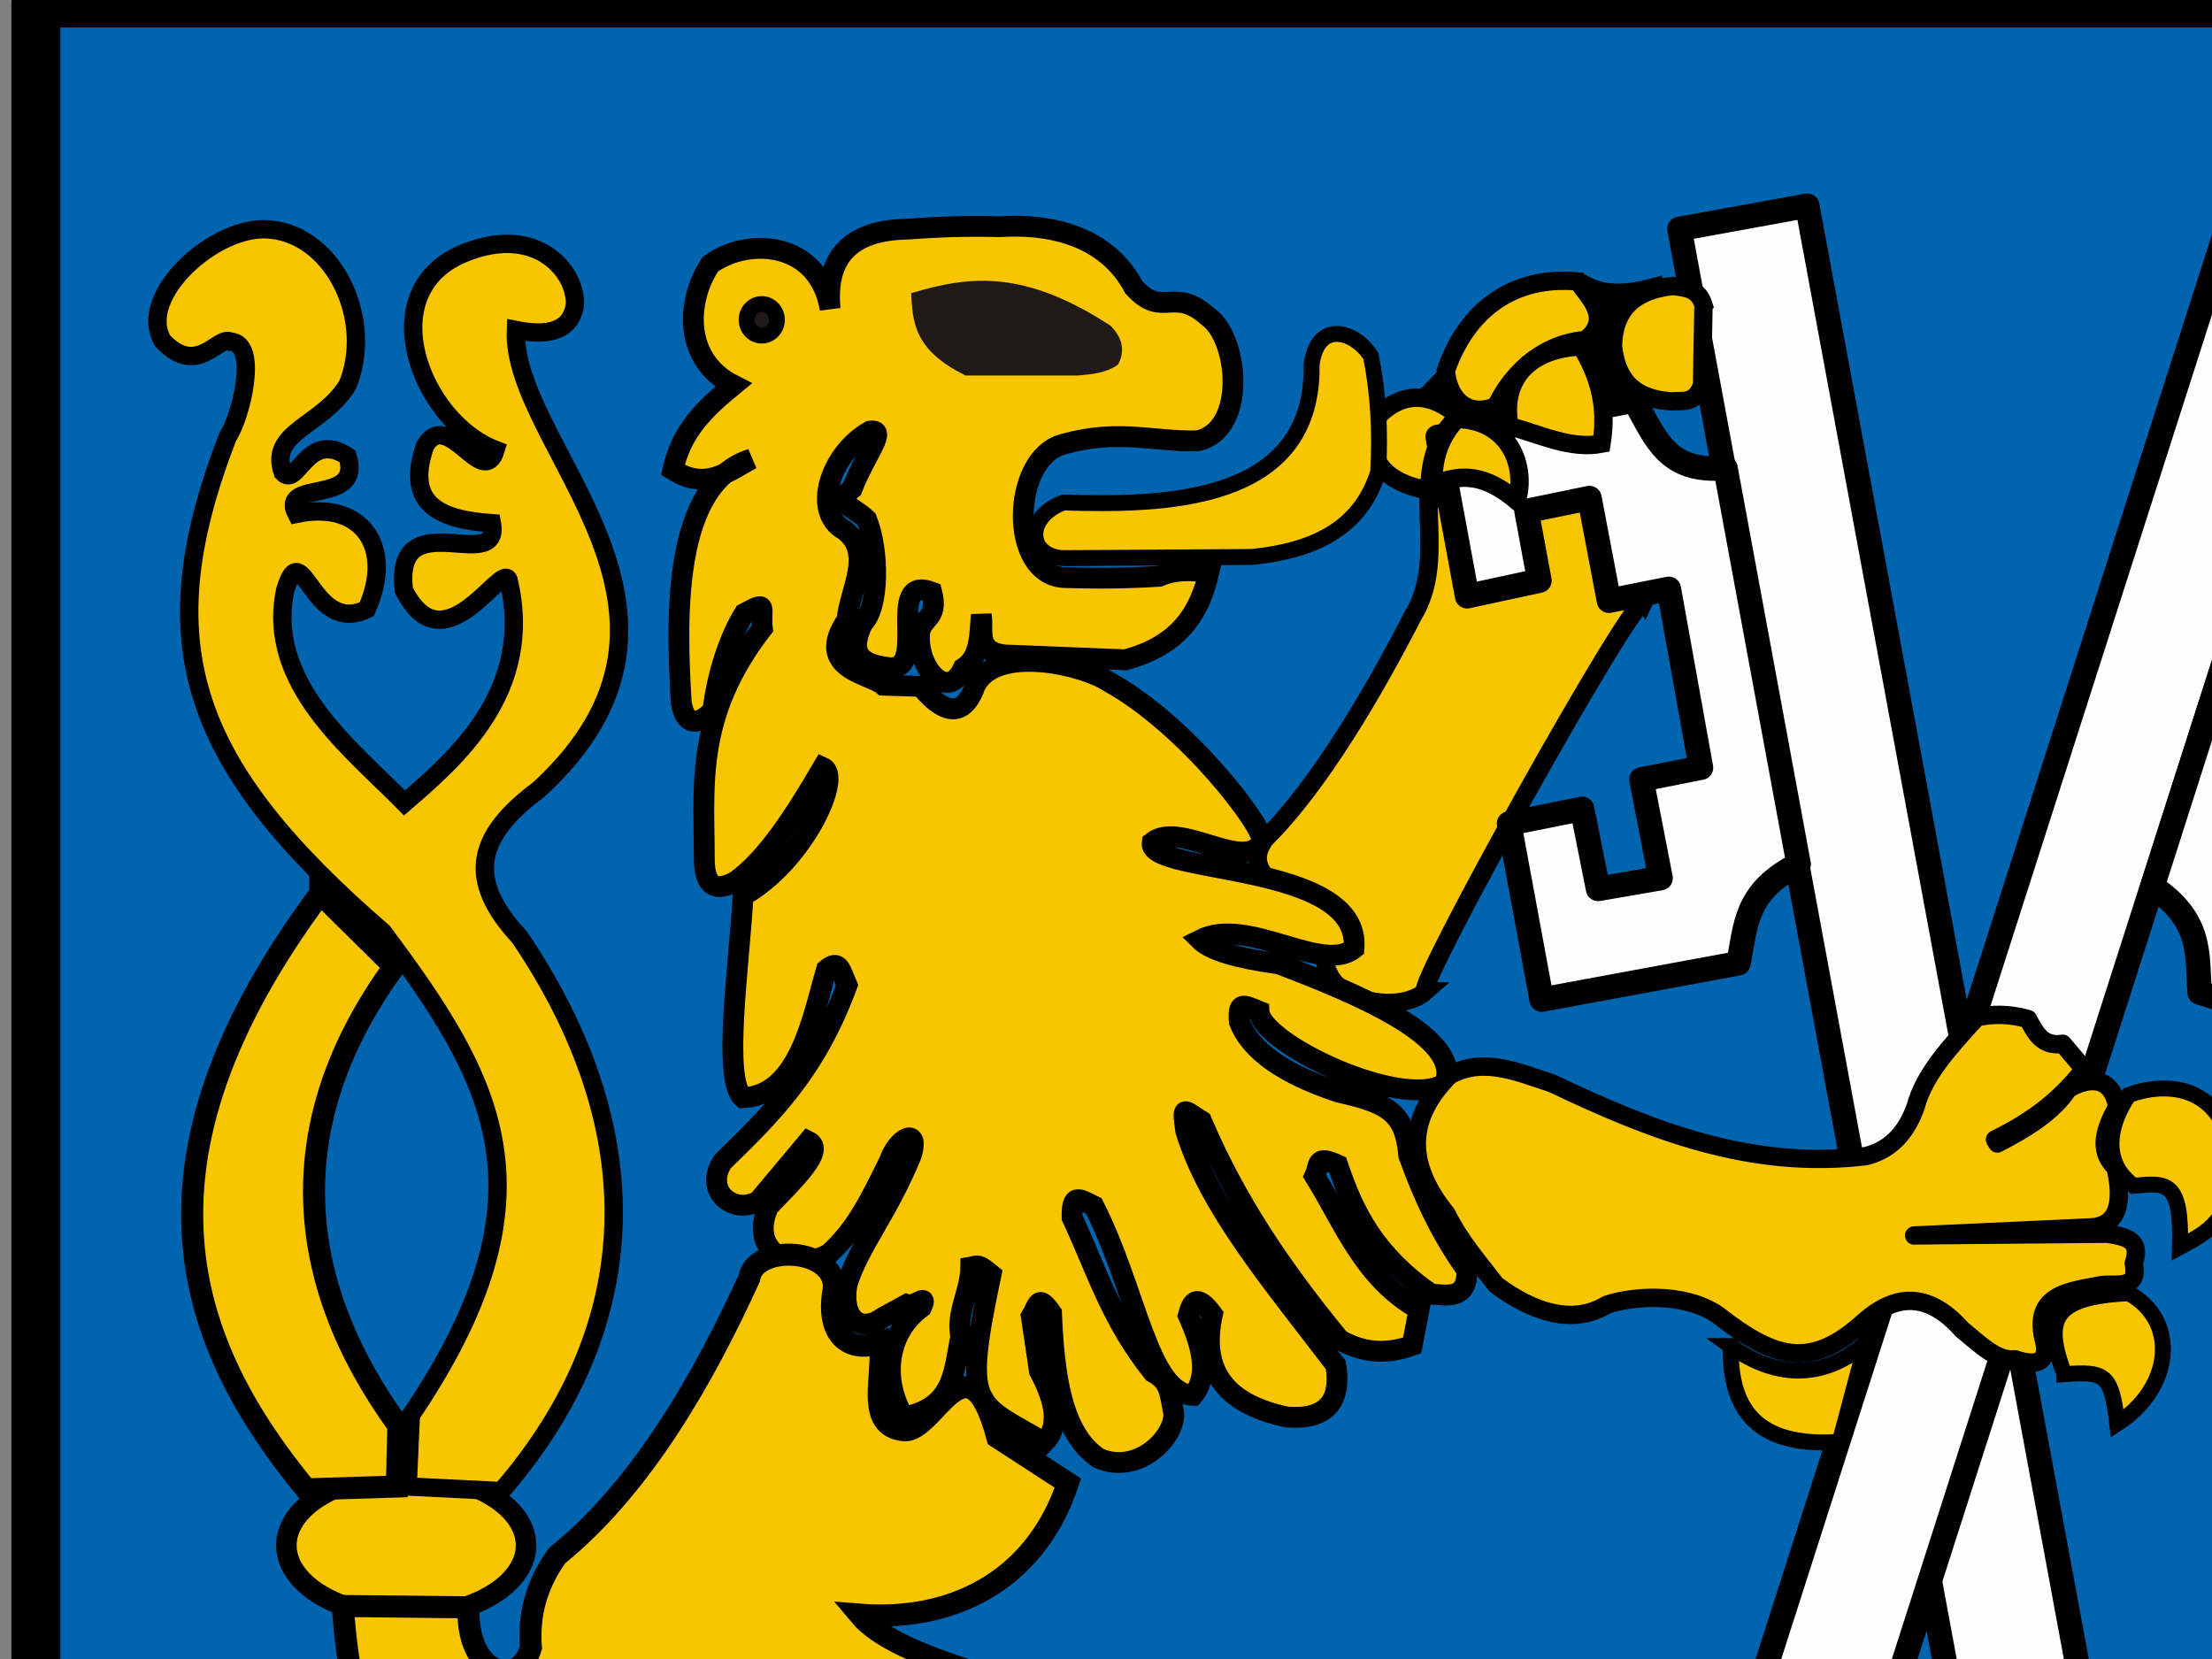 <?xml version="1.0"?><svg width="640" height="480" xmlns="http://www.w3.org/2000/svg">
 <rect width="100%" height="100%" fill="#808080" stroke="none"/>
 <g>
  <title>Layer 1</title>
  <g id="g2308">
   <path fill="#0064ae" fill-rule="nonzero" stroke="#000000" stroke-width="14.173" stroke-linecap="round" stroke-linejoin="round" stroke-miterlimit="4" stroke-dashoffset="0" d="m10.38,0.875l0,561.531c-1.547,11.914 -2.344,24.025 -2.344,36.281c0,183.439 177.849,332.312 396.969,332.312c213.015,0 387,-140.693 396.531,-317.062l0.438,0l0,-613.062l-791.594,0z" id="rect2469"/>
   <path fill="#f7c600" fill-rule="nonzero" stroke="#000000" stroke-width="5.934" stroke-linecap="round" stroke-linejoin="round" stroke-miterlimit="4" stroke-dashoffset="0" d="m152.194,447.125a34.664,20.486 0 1 1-69.329,0a34.664,20.486 0 1 169.329,0z" id="path2482"/>
   <path fill="#000000" fill-rule="evenodd" stroke="#000000" stroke-width="1px" d="m458.747,80.063c6.72,4.095 14.162,2.42 21.659,0.297l-0.89,36.791c-24.582,3.781 -47.864,14.063 -75.362,3.264l27.89,-29.077l26.703,-11.275z" id="path2554"/>
   <path fill="#f7c600" fill-rule="evenodd" stroke="#000000" stroke-width="5.315" stroke-miterlimit="4" d="m413.301,145.399c0.166,11.233 1.707,22.695 -4.563,32.855c-10.631,20.742 -26.943,49.029 -42.818,64.553c-9.272,12.967 16.186,19.32 22.306,23.476c6.407,13.267 -8.227,6.795 -3.76,15.414c3.618,8.376 20.876,11.396 27.923,5.163c-3.706,-0.01 60.404,-115.116 62.973,-112.255c6.675,-14.68 13.82,-29.509 -3.651,-36.506c-9.684,1.421 -49.589,1.848 -58.409,7.301z" id="path2534"/>
   <path fill="#f7c600" fill-rule="evenodd" stroke="#000000" stroke-width="5.315" stroke-miterlimit="4" d="m421.97,120.349c-5.825,5.818 -8.136,11.32 -8.45,21.547c-16.471,-2.658 -19.088,-13.185 -14.365,-21.969c5.842,-5.642 13.603,-7.413 22.814,0.422z" id="path2536"/>
   <path fill="#f7c600" fill-rule="evenodd" stroke="#000000" stroke-width="5.315" stroke-miterlimit="4" d="m432.904,117.469c-7.614,3.326 -13.714,-1.187 -14.589,-10.217c6.086,-17.636 19.531,-27.567 38.248,-25.823c2.679,4.224 10.216,10.58 2.164,16.951c-13.661,1.126 -22.236,11.247 -25.823,19.089z" id="path2544"/>
   <path fill="#f7c600" fill-rule="evenodd" stroke="#000000" stroke-width="6.024" stroke-miterlimit="4" d="m365.135,243.399c0.97,-3.706 -21.606,-33.646 -44.453,-46.203c-6.546,-4.484 -32.114,-11.009 -38.503,1.05c-2.557,7.514 -7.405,10.487 -15.751,0.35l-10.851,-0.35c-3.697,-3.312 -20.284,-4.631 -10.501,-18.901c0.612,-8.247 7.891,-19.328 -0.7,-25.902c-9.738,-5.3 -4.113,-22.331 7.351,-28.702c5.243,-0.784 -1.34,6.73 -5.169,16.631c-5.316,4.367 0.038,4.926 4.204,8.918c3.655,9.135 3.602,25.553 -1.136,30.025c-4.07,8.419 -0.973,11.821 7.089,12.775c12.526,2.022 -1.055,-27.059 12.865,-21.795c2.068,7.902 -2.968,7.3 -3.5,11.901c-0.895,9.917 8.097,20.157 12.601,10.151c5.08,-3.264 4.691,-9.604 5.25,-15.401c0.713,4.519 -1.832,10.486 6.651,11.551l35.003,1.4c15.586,-4.095 21.563,-13.68 24.152,-25.202c-5.204,-0.91 -10.079,-0.834 -14.351,1.05c-10.263,0.639 -19.25,0.641 -27.652,0.35c-15.977,-1.014 -15.031,-34.387 -0.35,-38.503c16.277,-4.63 26.135,-0.7 39.203,-1.05c14.199,-3.211 11.941,-29.742 2.8,-36.053c-10.009,-8.833 -12.956,0.9 -21.351,-8.401c-7.111,-13.392 -21.582,-18.598 -38.853,-17.501c-8.867,-0.272 -17.735,0.041 -26.602,0.7c-17.305,0.322 -23.753,8.787 -22.402,23.102c-3.193,-19.319 -23.337,-21.094 -34.652,-12.951c-7.196,10.837 -7.67,27.757 6.651,35.003c-8.898,7.302 -15.019,13.467 -17.501,24.502c9.544,6.136 15.879,0.506 22.752,-3.15c-22.557,7.092 -21.952,44.486 -20.301,70.705c1.41,7.64 5.85,5.501 9.101,2.1c1.436,-11.296 4.939,-21.341 9.104,-28.088c7.191,-3.845 4.548,-1.966 5.247,4.287c-19.742,25.499 -16.766,45.835 -16.801,66.855c0.083,8.001 3.421,9.493 9.101,6.3c8.976,-6.369 17.147,-19.166 25.202,-32.902c5.794,2.58 -5.816,27.528 -23.102,37.103c-1.089,20.276 -6.042,53.157 0,58.454c16.302,-0.695 20.198,-23.632 24.152,-37.103c3.729,-3.132 4.06,0.328 5.95,4.55c-9.308,25.37 -22.458,37.807 -36.053,51.104c-5.518,8.735 3.586,15.538 10.501,11.201l14.351,-17.151c5.059,2.482 -4.025,11.026 -11.551,18.901c-5.97,13.499 7.19,19.433 17.501,13.651c7.989,-7.198 11.917,-15.592 17.505,-26.859c2.197,-6.581 8.847,-10.145 6.385,-1.843c-6.95,17.086 -15.089,26.227 -18.639,37.453c-1.755,10.332 4.037,14.225 10.151,9.801l7,-3.85c2.312,0.951 6.501,-3.717 4.376,0.783c-10.718,7.949 -11.115,21.959 -5.076,31.77c14.609,-2.903 14.415,-13.132 16.451,-23.452c-1.464,-6.65 2.821,-12.863 2.89,-19.951c2.146,-0.376 1.913,-1.128 5.861,2.1c-8.259,39.253 -4.922,36.7 15.401,48.654c4.464,-4.418 3.464,-11.569 -1.4,-20.652l-2.36,-15.839c2.07,-3.533 1.967,-6.547 5.861,-0.962c0.764,17.777 2.877,34.824 13.651,42.003c11.537,4.989 22.123,-6.274 21.702,-12.951c-1.196,-6.272 -1.132,-9.252 -5.95,-11.901c-12.088,-14.934 -16.48,-29.869 -23.452,-44.803c-0.128,-7.022 1.806,-5.542 6.299,-3.324c12.484,24.619 15.636,54.258 28.704,54.778c4.864,-5.894 2.418,-14.656 -1.4,-23.102c1.007,-3.765 2.322,-6.682 7.001,-0.35c-3.813,17.449 5.005,26.286 21.701,29.752c11.439,0.788 15.626,-4.641 14.001,-15.051c-19.026,-24.908 -36.507,-45.565 -43.401,-67.643c-1.106,-7.78 -0.842,-6.328 4.547,-2.974c9.642,22.675 22.774,42.373 39.88,63.182c6.38,3.784 13.365,4.548 21.065,1.733l1.98,-10.395c-15.939,-8.955 -21.606,-24.757 -30.196,-38.611c1.526,-3.249 0.124,-6.216 6.663,-3.198c4.651,13.872 10.778,26.053 26.997,37.354c4.99,0.359 10.503,1.632 10.395,-6.93c-7.034,-9.631 -12.433,-20.898 -16.83,-33.166c-1.043,-12.543 -6.233,-15.16 -20.295,-18.315c-16.354,-5.408 -25.555,-12.247 -28.711,-20.295c-0.492,-5.936 0.904,-5.098 5.673,-3.141c0.433,9.358 41.599,28.768 53.728,20.962c5.36,-13.287 -25.431,-26.067 -48.016,-34.651c-12.21,-1.65 -19.8,-3.96 -22.771,-6.93c13.733,-6.995 35.282,9.984 44.551,2.475c2.119,-25.343 -59.876,-21.25 -58.411,-30.691c8.038,-6.513 27.172,9.154 31.8,-0.325z" id="path2500"/>
   <path fill="#f7c600" fill-rule="evenodd" stroke="#000000" stroke-width="5.315" stroke-miterlimit="4" d="m117.935,430.083l0.937,-20.609c43.59,-64.397 23.425,-97.433 -8.02,-139.755c-55.865,-48.338 -68.246,-83.27 -44.964,-143.323c3.957,-6.001 9.046,-27.149 0.809,-27.549c-3.655,-1.889 -9.524,10.339 -19.544,-0.106c-7.915,-12.976 15.25,-33.918 30.913,-32.339c18.811,1.66 30.176,26.419 22.482,45.007c-7.422,12.006 -22.841,13.411 -18.735,25.292c4.326,4.711 6.984,-12.459 18.735,-4.684c4.624,14.484 -20.1,6.441 -14.775,16.649c19.077,-4.026 28.325,9.792 20.332,27.592c-15.996,7.765 -18.556,-22.415 -23.589,-5.493c-5.679,27.016 19.213,45.955 34.511,61.549c14.917,-12.859 37.79,-32.473 30.082,-64.593c-2.123,-4.986 -18.747,25.938 -30.253,3.044c-3.038,-26.105 28.198,-3.985 25.463,-19.374c-14.415,-1.005 -25.373,-5.048 -19.331,-22.397c6.533,-11.246 16.859,12.86 20.396,1.192c-21.86,-8.409 -36.197,-46.303 -8.771,-57.078c20.776,-8.323 32.137,5.569 31.722,14.988c-1.129,8.427 -9.062,9.03 -17.074,7.388c-1.422,33.584 63.183,81.061 6.557,133.019c-18.078,13.388 -21.001,25.985 -5.514,42.601c37.809,55.822 36.504,112.129 -5.263,160.326l-27.103,-1.347z" id="path2474"/>
   <path fill="#f7c600" fill-rule="evenodd" stroke="#000000" stroke-width="6.378" stroke-miterlimit="4" d="m92.672,258.53l21.416,21.148c-32.976,45.132 -29.273,90.914 1.158,132.766l-0.41,17.649l-26.268,0.821c-34.244,-41.664 -54.351,-93.957 4.104,-172.383z" id="path2476"/>
   <g id="g2495">
    <path fill="#f7c600" fill-rule="evenodd" stroke="#000000" stroke-width="4.606" stroke-miterlimit="4" id="path2489" d="m307.73,161.493c-10.734,-0.467 -11.084,-12.134 0,-16.101c29.172,0.869 72.429,0.289 71.755,-39.903c1.778,-13.292 12.843,-9.538 17.151,-2.45c2.094,10.272 2.807,21.464 2.1,33.602c-5.228,16.667 -19.093,22.704 -36.403,24.502l-54.604,0.35z"/>
    <path fill="#1f1a17" fill-rule="evenodd" stroke-width="1px" id="path2491" d="m263.627,84.837c0.418,8.236 0.763,16.476 15.751,23.802l32.552,0c3.919,-0.375 7.872,-0.588 11.551,-3.15c1.991,-3.734 1.508,-7.467 -2.1,-11.201c-24.79,-16.203 -40.593,-14.663 -57.754,-9.451z"/>
    <path fill="#1f1a17" fill-rule="nonzero" stroke="#000000" stroke-width="4.606" stroke-linecap="round" stroke-linejoin="round" stroke-miterlimit="4" stroke-dashoffset="0" d="m224.774,92.538a4.375,4.55 0 1 1-8.751,0a4.375,4.55 0 1 18.751,0z" id="path2493"/>
   </g>
   <path fill="#ffffff" fill-rule="nonzero" stroke="#000000" stroke-width="7.087" stroke-linecap="round" stroke-linejoin="round" stroke-miterlimit="4" stroke-dashoffset="0" d="m605.01,594.083l-70.219,95l94.969,70.25l70.25,-95l-95,-70.25zm9.094,42.719c8.44,-0.216 16.063,5.812 17.656,14.438c0.376,2.036 0.401,4.067 0.094,6c1.698,-0.98 3.555,-1.717 5.594,-2.094c9.543,-1.763 18.719,4.529 20.469,14c1.75,9.471 -4.582,18.549 -14.125,20.312c-2.05,0.379 -4.086,0.376 -6.031,0.062c0.988,1.705 1.715,3.606 2.094,5.656c1.763,9.543 -4.466,18.688 -13.938,20.438c-9.471,1.75 -18.612,-4.551 -20.375,-14.094c-0.377,-2.039 -0.371,-4.064 -0.062,-6c-1.696,0.978 -3.589,1.686 -5.625,2.062c-9.543,1.763 -18.719,-4.466 -20.469,-13.938c-1.75,-9.471 4.582,-18.612 14.125,-20.375c2.039,-0.377 4.064,-0.371 6,-0.062c-0.98,-1.698 -1.717,-3.586 -2.094,-5.625c-1.763,-9.543 4.529,-18.719 14,-20.469c0.185,-0.034 0.346,-0.066 0.531,-0.094c0.724,-0.11 1.441,-0.2 2.156,-0.219z" id="rect2334"/>
   <g fill="#fefeff" stroke-width="7.087" stroke-miterlimit="4" id="g2338">
    <rect fill="#fefeff" fill-rule="nonzero" stroke="#000000" stroke-width="7.087" stroke-linecap="round" stroke-linejoin="round" stroke-miterlimit="4" stroke-dashoffset="0" id="rect2340" width="37.565" height="535.298" x="1680.868" y="-100.178" transform="matrix(-0.984,0.179,0.182,0.983,2195.097,-142.886) "/>
    <path fill="#fefeff" fill-rule="nonzero" stroke="#000000" stroke-width="7.087" stroke-linecap="round" stroke-linejoin="round" stroke-miterlimit="4" stroke-dashoffset="0" id="path2342" d="m573.647,606.75a31.123,17.919 0 1 162.245,-8.9a31.123,17.919 0 1 1-62.245,8.9z"/>
    <path fill="#fefeff" fill-rule="nonzero" stroke="#000000" stroke-width="7.087" stroke-linecap="round" stroke-linejoin="round" stroke-miterlimit="4" stroke-dashoffset="0" d="m599.452,755.863a31.123,17.919 0 1 162.245,-8.9a31.123,17.919 0 1 1-62.245,8.9z" id="path2344"/>
    <g fill="#fefeff" stroke-width="7.087" stroke-miterlimit="4" id="g2346">
     <path fill="#fefeff" fill-rule="nonzero" stroke="#000000" stroke-width="7.087" stroke-linecap="round" stroke-linejoin="round" stroke-miterlimit="4" stroke-dashoffset="0" id="path2348" d="m538.665,658.637a4.45,2.562 0 1 18.9,62.245a4.45,2.562 0 1 1-8.9,-62.245z"/>
     <path fill="#fefeff" fill-rule="nonzero" stroke="#000000" stroke-width="7.087" stroke-linecap="round" stroke-linejoin="round" stroke-miterlimit="4" stroke-dashoffset="0" d="m687.779,632.832a4.45,2.562 0 1 18.9,62.245a4.45,2.562 0 1 1-8.9,-62.245z" id="path2350"/>
    </g>
   </g>
   <path fill="#fefeff" fill-rule="nonzero" stroke="#000000" stroke-width="7.087" stroke-linecap="round" stroke-linejoin="round" stroke-miterlimit="4" stroke-dashoffset="0" id="path2354" d="m499.233,135.44c-17.01,1.408 -20.122,-8.471 -26.334,-19.541l-56.932,10.518l8.517,46.099l20.918,-4.522l-3.736,-20.145l18.214,-3.753l5.648,29.712l17.315,-3.432l9.297,51.739l-17.232,3.397l5.547,28.559l-18.084,3.117l-4.61,-23.16l-21.132,4.23l9.416,50.964l56.931,-10.518c2.182,-10.591 1.632,-20.782 17.432,-28.644l-21.177,-114.62z"/>
   <path fill="#ffffff" fill-rule="nonzero" stroke="#000000" stroke-width="7.087" stroke-linecap="round" stroke-linejoin="round" stroke-miterlimit="4" stroke-dashoffset="0" d="m495.385,587.146l-103.094,57.656l57.656,103.125l103.094,-57.688l-57.656,-103.094zm-17.812,41.031c1.813,-0.082 3.668,0.135 5.5,0.656c0.18,0.051 0.352,0.099 0.531,0.156c9.174,2.932 14.236,12.85 11.281,22.094c-0.631,1.975 -1.595,3.752 -2.781,5.312c1.959,-0.062 3.962,0.181 5.938,0.812c9.244,2.954 14.37,12.826 11.438,22c-2.932,9.174 -12.819,14.204 -22.062,11.25c-1.972,-0.63 -3.754,-1.566 -5.312,-2.75c0.062,1.959 -0.181,3.962 -0.812,5.938c-2.954,9.244 -12.826,14.338 -22,11.406c-9.174,-2.932 -14.204,-12.787 -11.25,-22.031c0.635,-1.986 1.585,-3.777 2.781,-5.344c-1.97,0.066 -3.983,-0.178 -5.969,-0.812c-9.244,-2.954 -14.37,-12.794 -11.438,-21.969c2.932,-9.174 12.819,-14.236 22.062,-11.281c1.975,0.631 3.752,1.595 5.312,2.781c-0.061,-1.956 0.214,-3.965 0.844,-5.938c2.308,-7.222 8.824,-11.96 15.938,-12.281z" id="rect2261"/>
   <g fill="#fefeff" stroke-width="7.087" stroke-miterlimit="4" id="g2253">
    <rect fill="#fefeff" fill-rule="nonzero" stroke="#000000" stroke-width="7.087" stroke-linecap="round" stroke-linejoin="round" stroke-miterlimit="4" stroke-dashoffset="0" transform="matrix(0.953,0.302,-0.305,0.952,633.816,-241.891) " y="292.13" x="103.947" height="535.298" width="37.565" id="rect1364"/>
    <path fill="#fefeff" fill-rule="nonzero" stroke="#000000" stroke-width="7.087" stroke-linecap="round" stroke-linejoin="round" stroke-miterlimit="4" stroke-dashoffset="0" d="m524.892,603.658a30.311,17.452 0 1 1-60.622,-16.691a30.311,17.452 0 1 160.622,16.691z" id="path1366"/>
    <path fill="#fefeff" fill-rule="nonzero" stroke="#000000" stroke-width="7.087" stroke-linecap="round" stroke-linejoin="round" stroke-miterlimit="4" stroke-dashoffset="0" id="path1368" d="m480.458,748.317a30.311,17.452 0 1 1-60.622,-16.691a30.311,17.452 0 1 160.622,16.691z"/>
    <g fill="#fefeff" stroke-width="7.087" stroke-miterlimit="4" id="g1376">
     <path fill="#fefeff" fill-rule="nonzero" stroke="#000000" stroke-width="7.087" stroke-linecap="round" stroke-linejoin="round" stroke-miterlimit="4" stroke-dashoffset="0" d="m553.039,659.548a8.346,4.805 0 1 1-16.691,60.622a8.346,4.805 0 1 116.691,-60.622z" id="path1372"/>
     <path fill="#fefeff" fill-rule="nonzero" stroke="#000000" stroke-width="7.087" stroke-linecap="round" stroke-linejoin="round" stroke-miterlimit="4" stroke-dashoffset="0" id="path1374" d="m408.38,615.114a8.346,4.805 0 1 1-16.691,60.622a8.346,4.805 0 1 116.691,-60.622z"/>
    </g>
   </g>
   <path fill="#fefeff" fill-rule="nonzero" stroke="#000000" stroke-width="7.087" stroke-linecap="round" stroke-linejoin="round" stroke-miterlimit="4" stroke-dashoffset="0" d="m658.245,145.523c16.696,3.545 21.031,-5.861 28.591,-16.058l55.147,17.625l-14.272,44.654l-20.179,-7.128l6.25,-19.512l-17.594,-6.023l-9.356,28.76l-16.743,-5.591l-15.758,50.15l16.665,5.547l-9.11,27.63l17.546,5.376l7.499,-22.392l20.428,6.865l-15.778,49.366l-55.147,-17.625c-0.827,-10.782 1.006,-20.822 -13.674,-30.616l35.485,-111.027z" id="rect2304"/>
   <path fill="#f7c600" fill-rule="evenodd" stroke="#000000" stroke-width="5.315" stroke-miterlimit="4" d="m414.788,140.206c-0.313,-6.625 1.44,-13.513 6.76,-19.012c15.243,0.415 20.21,13.74 17.322,23.711c-9.323,-7.747 -15.859,-7.951 -24.082,-4.699z" id="path2540"/>
   <path fill="#f7c600" fill-rule="evenodd" stroke="#000000" stroke-width="5.315" stroke-miterlimit="4" d="m457.51,100.243c-16.734,0.76 -23.115,11.071 -20.753,23.064c8.872,2.383 17.744,6.809 26.617,5.07c1.929,-11.895 -1.354,-20.531 -5.864,-28.134z" id="path2542"/>
   <path fill="#f7c600" fill-rule="evenodd" stroke="#000000" stroke-width="5.315" stroke-miterlimit="4" d="m492.871,88.24l-0.422,23.237c-2.142,5.624 -5.671,4.318 -8.872,4.647c-12.152,-0.788 -15.949,-7.425 -16.899,-16.055c0.298,-11.25 6.898,-16.198 17.322,-17.322c3.66,0.425 7.403,0.685 8.872,5.492z" id="path2538"/>
   <g id="g2230">
    <path fill="#f7c600" fill-rule="evenodd" stroke="#000000" stroke-width="5.315" stroke-linejoin="round" stroke-miterlimit="4" id="path1349" d="m567.643,384.677c-8.983,-10.148 -18.418,-11.032 -28.199,-2.39c-15.587,14.196 -26.121,10.915 -42.537,-1.912c-10.115,-6.777 -25.241,-5.208 -32.022,-2.868c-9.69,5.884 -21.058,2.394 -32.022,-5.735c-5.056,-6.574 -10.481,-12.779 -14.338,-20.552c-10.832,-13.383 -12.397,-26.765 0.956,-40.148c9.878,-5.357 19.755,-0.81 29.633,2.39c28.403,13.545 57.381,25.075 90.81,21.03c7.601,-1.958 11.822,-7.296 14.338,-14.338c2.518,-9.447 10.213,-17.6 17.684,-25.809c4.369,-0.981 9.176,-1.084 14.816,0.478c2.116,4.029 4.193,8.111 10.037,7.169l6.213,7.336c-7.914,10.24 -16.749,15.875 -25.809,20.385l0.7,1.134c8.206,-4.248 16.092,-8.997 20.507,-15.772c5.456,-3.265 12.454,-4.154 14.161,5.08c-3.481,6.369 -5.803,12.573 -0.478,17.684c1.526,6.725 2.541,16.826 -7.214,17.284l-51.052,2.345l0.911,-0.034l54.964,-0.478c5.007,0.819 10.096,1.571 7.647,8.603c1.572,7.59 -4.656,5.819 -9.081,6.213c-9.626,1.895 -20.638,2.529 -16.728,16.728c0.956,5.417 -1.912,7.01 -8.603,4.779c-5.098,0.711 -10.196,-4.457 -15.294,-8.603z"/>
    <path fill="#f7c600" fill-rule="evenodd" stroke="#000000" stroke-width="4.606" stroke-miterlimit="4" id="path2224" d="m500.731,389.456c-0.243,17.309 6.422,29.437 31.544,27.721l7.647,-28.677c-11.574,10.178 -25.394,10.916 -39.192,0.956z"/>
    <path fill="#f7c600" fill-rule="evenodd" stroke="#000000" stroke-width="4.606" stroke-miterlimit="4" id="path2226" d="m597.276,397.581c-6.117,-16.194 -3.07,-22.337 18.64,-23.419c14.511,7.966 12.722,27.402 -3.346,37.758c-1.63,-14.442 -3.499,-15.143 -15.294,-14.338z"/>
    <path fill="#f7c600" fill-rule="evenodd" stroke="#000000" stroke-width="4.606" stroke-miterlimit="4" id="path2228" d="m617.35,343.095c-9.061,-6.535 -7.615,-17.211 -1.434,-26.287c9.974,-3.672 26.976,-4.042 30.589,18.64c-0.188,17.737 -8.156,21.212 -15.772,25.331c0.51,-19.183 -3.823,-18.64 -13.383,-17.684z"/>
   </g>
   <g id="g2270">
    <path fill="#f7c600" fill-rule="evenodd" stroke="#000000" stroke-width="6.378" stroke-miterlimit="4" id="path2236" d="m92.404,592.219c5.741,4.931 46.856,4.97 59.301,-19.542l-1.677,-57.195c-43.696,-1.375 -48.124,-16.651 -50.88,-50.823l36.399,0.392c-0.639,19.84 14.76,23.753 18.059,11.63c-0.79,-9.777 1.833,-18.624 7.604,-26.613c24.775,-20.038 42.661,-51.956 55.593,-80.284c1.659,-10.111 25.438,-8.791 24.413,3.216c-2.586,14.494 5.555,18.336 13.349,15.458c1.418,9.027 -4.617,24.358 7.039,25.349c8.76,0.716 18.435,-29.67 26.967,2.044l20.407,13.26c-9.871,29.446 -34.819,40.106 -60.326,38.065c11.395,13.705 50.724,20.426 76.987,30.415c32.892,11.161 65.84,22.299 76.036,42.77c14.415,5.94 27.612,-2.128 40.869,-9.505c14.37,21.284 -1.3,37.666 -25.662,32.427c15.7,5.748 41.168,-7.18 44.671,4.64c1.437,17.944 -6.252,28.79 -20.91,34.216c-9.433,-4.507 -17.664,-10.216 -24.712,-17.108c2.725,9.307 22.937,11.659 18.059,25.662c-4.539,10.604 -37.638,8.587 -38.969,-3.802c0.079,-9.505 2.184,-27.113 -0.95,-23.761c-1.237,2.784 -2.398,29.644 -6.653,47.523c-8.986,23.897 -3.851,43.212 7.604,57.027c17.679,17.257 38.582,32.943 65.581,44.671c9.307,5.363 30.875,10.694 23.761,21.86c-7.374,2.239 -13.937,6.237 -14.257,23.761c-6.232,4.441 -9.674,0.508 -12.356,-5.703c-10.544,-10.957 -27.395,-35.054 -31.365,-32.315c0.281,7.862 15.152,19.893 22.979,29.911c4.401,8.416 -29.013,-2.096 -32.483,17.611c-19.493,-3.866 -16.814,-17.964 -15.207,-25.662c1.796,-11.028 -0.397,-20.347 -6.949,-27.797c-0.737,-6.391 -0.878,-13.139 -4.456,-17.825c-15.26,5.289 9.348,14.276 -5.703,19.009c-8.733,0.544 -5.426,-5.837 -29.464,-2.851c1.11,-28.774 -10.365,-34.534 -27.563,-38.018l-22.811,0.95c11.687,-15.923 -9.728,-16.57 0,-35.167c15.534,-10.769 13.98,-26.934 10.455,-43.721c-0.206,-53.437 -20.523,-68.479 -42.77,-79.838c-9.58,-5.571 -16.888,-10.247 -30.406,-8.927l3.793,25.085c2.641,7.562 1.469,14.361 -0.951,20.91c-4.544,5.068 -5.768,10.903 2.851,19.009c13.209,10.821 19.198,25.251 26.613,38.969c0.772,15.203 -6.853,15.291 -16.158,12.356c-8.261,-10.843 -6.104,-15.732 -7.957,-22.914c-3.953,-2.432 -6.967,-2.986 -6.875,2.673l18.332,36.664c1.549,10.561 -2.695,13.881 -13.367,9.166l-13.367,-16.805l8.784,15.277c-3.678,5.473 -7.907,5.984 -12.603,2.292c-7.876,-12.941 -8.586,-28.749 -11.84,-43.539c-7.1,2.227 1.507,26.134 3.819,39.338c-2.652,2.878 -2.793,9.943 -11.076,3.437l-12.985,-20.624c-13.88,11.73 -7.851,32.649 4.583,56.524c5.583,9.318 11.773,16.813 18.795,21.813c8.972,4.08 18.424,6.241 30.247,-1.08c5.752,-7.94 15.166,-10.289 22.685,-11.231c2.105,0.14 7.876,-0.298 7.022,8.53c-1.579,5.767 -1.988,11.702 -1.08,17.824c2.81,14.77 -13.065,12.112 -21.065,12.423c-8.229,0.374 -18.087,-1.083 -23.765,2.16c-6.841,8.187 -10.774,-1.552 -15.663,-5.401c-1.096,1.857 -3.316,1.253 5.387,10.543c4.053,2.497 4.148,6.624 2.175,11.602c-5.562,3.505 -12.305,6.101 -13.503,12.963c-4.039,4.921 -10.548,4.634 -14.043,0c1.905,-9.44 -0.971,-16.967 -9.722,-22.145c-24.569,-13.805 -15.337,-21.386 -17.824,-36.188c-0.843,8.311 1.506,21.184 -8.642,16.204c-11.413,-8.852 -21.423,-19.307 -27.884,-33.818c-3.133,-11.042 -9.208,-16.199 -18.026,-15.872c-10.063,-1.097 -8.194,-5.702 -6.481,-10.262l9.225,-8.404l-1.384,-1.942l-10.542,7.646c-6.771,5.733 -16.12,-2.451 -9.722,-11.883c3.176,-4.231 7.312,-11.152 10.137,-14.425c1.419,-1.644 -0.927,-1.875 -0.645,-3.946l-13.258,17.795c-13.445,6.33 -23.069,-9.903 -15.706,-19.113c5.661,-2.555 11.781,-1.823 16.772,-8.397c-30.259,-4.276 -44.466,-11.196 -42.129,-34.568c6.844,-13.483 19.488,-7.72 25.926,0c-2.289,-4.707 -5.263,-9.071 -4.861,-15.123c3.84,-0.925 13.206,-2.696 16.376,1.064z"/>
    <path fill="none" fill-opacity="0.75" fill-rule="evenodd" stroke="#000000" stroke-width="6.732" stroke-linecap="round" stroke-miterlimit="4" id="path2240" d="m340.332,620.283c2.292,6.213 -8.335,17.049 -6.111,29.408c-0.047,6.389 0.319,12.571 2.292,17.95l23.297,20.242"/>
    <path fill="none" fill-opacity="0.75" fill-rule="evenodd" stroke="#000000" stroke-width="5.315" stroke-linecap="round" stroke-miterlimit="4" id="path2242" d="m144.623,603.037c-12.589,3.713 -22.812,9.117 -25.385,19.984c2.706,7.738 6.189,14.893 14.583,18.364"/>
    <path fill="none" fill-opacity="0.75" fill-rule="evenodd" stroke="#000000" stroke-width="6.024" stroke-linecap="round" stroke-miterlimit="4" id="path2244" d="m134.36,659.75l4.321,21.065"/>
    <path fill="#f5c400" fill-rule="evenodd" stroke="#000000" stroke-width="4.606" stroke-miterlimit="4" id="path2246" d="m146.939,733.86c10.262,9.369 20.36,17.872 31.089,24.909c2.126,15.244 -2.883,21.013 -11.237,19.29c-17.008,-4.455 -27.517,-20.997 -30.34,-33.149c-0.661,-6.546 3.985,-14.108 10.488,-11.05z"/>
    <path fill="#f7c600" fill-rule="evenodd" stroke="#000000" stroke-width="4.252" stroke-miterlimit="4" id="path2248" d="m230.182,775.776c-10.288,1.905 -11.482,7.907 -14.832,15.362c7.919,4.319 16.188,4.151 14.832,19.07c25.768,2.127 27.007,-31.572 0,-34.431z"/>
    <path fill="#f7c600" fill-rule="evenodd" stroke="#000000" stroke-width="5.315" stroke-miterlimit="4" id="path2250" d="m230.463,769.332c12.466,2.995 24.745,17.879 26.132,33.432l22.676,0l0.236,-23.149c0.748,-8.714 7.476,-9.454 11.574,-13.7c1.787,-4.184 -6.804,-17.214 -14.322,-13.991c-11.503,3.837 -17.889,3.261 -30.558,3.598c-6.121,0.262 -17.716,6.074 -15.739,13.81z"/>
    <path fill="#f7c600" fill-rule="evenodd" stroke="#000000" stroke-width="4.606" stroke-miterlimit="4" id="path2252" d="m285.885,719.145c-2.779,9.406 -4.695,17.836 -1.181,25.983c8.68,0.895 16.039,0.966 24.093,8.74c17.984,-21.455 -5.961,-38.793 -22.912,-34.723z"/>
    <path fill="#f7c600" fill-rule="evenodd" stroke="#000000" stroke-width="4.606" stroke-miterlimit="4" id="path2254" d="m292.027,766.624c-7.451,3.017 -12.549,11.19 -8.74,30.471c5.793,-2.937 7.717,6.953 4.96,14.409c25.128,2.526 32.527,-49.79 3.779,-44.88z"/>
    <path fill="#f7c600" fill-rule="evenodd" stroke="#000000" stroke-width="4.606" stroke-miterlimit="4" id="path2256" d="m359.744,732.839c35.004,-3.129 42.543,14.608 35.689,32.71c-18.085,-0.367 -38.505,-9.701 -35.689,-32.71z"/>
    <path fill="#f7c600" fill-rule="evenodd" stroke="#000000" stroke-width="4.606" stroke-miterlimit="4" id="path2258" d="m421.134,786.971c3.319,-8.596 14.887,-9.31 25.401,-9.897c11.856,15.954 1.637,34.866 -23.752,35.628c2.05,-8.372 4.957,-16.493 -1.649,-25.731z"/>
    <path fill="none" fill-opacity="0.75" fill-rule="evenodd" stroke="#000000" stroke-width="1px" id="path2260" d="m472.596,777.734c-0.11,0 -0.22,0 0,0z"/>
    <path fill="#f7c600" fill-rule="evenodd" stroke="#000000" stroke-width="4.606" stroke-miterlimit="4" id="path2262" d="m472.596,778.064c-3.103,-10.629 6.454,-18.404 14.515,-22.102c16.459,14.419 2.289,29.372 -10.886,34.968c0.121,-6.169 0.097,-10.873 -3.629,-12.866z"/>
    <path fill="none" fill-opacity="0.75" fill-rule="evenodd" stroke="#000000" stroke-width="1px" id="path2264" d="m414.866,702.19c0.11,0 0.22,0 0,0z"/>
    <path fill="#f7c600" fill-rule="evenodd" stroke="#000000" stroke-width="4.606" stroke-miterlimit="4" id="path2266" d="m413.217,703.179l33.648,-0.33c-0.993,-12.112 4.519,-15.736 13.195,-16.494c4.918,-0.015 10.871,-1.657 9.897,7.587c-2.969,5.021 -1.945,11.374 0.33,18.144c4.675,7.112 -0.198,11.377 -8.247,10.227c-9.457,-2.192 -9.347,-2.8 -18.144,-3.299l-12.206,0l-18.474,-15.835z"/>
    <path fill="#f7c600" fill-rule="evenodd" stroke="#000000" stroke-width="4.606" stroke-miterlimit="4" id="path2268" d="m474.246,693.283c-3.307,6.599 -1.886,12.41 0,18.144c7.901,-3.033 14.135,-6.138 23.752,-2.309c-1.046,-10.763 -2.758,-19.815 -23.752,-15.835z"/>
   </g>
  </g>
 </g>
</svg>